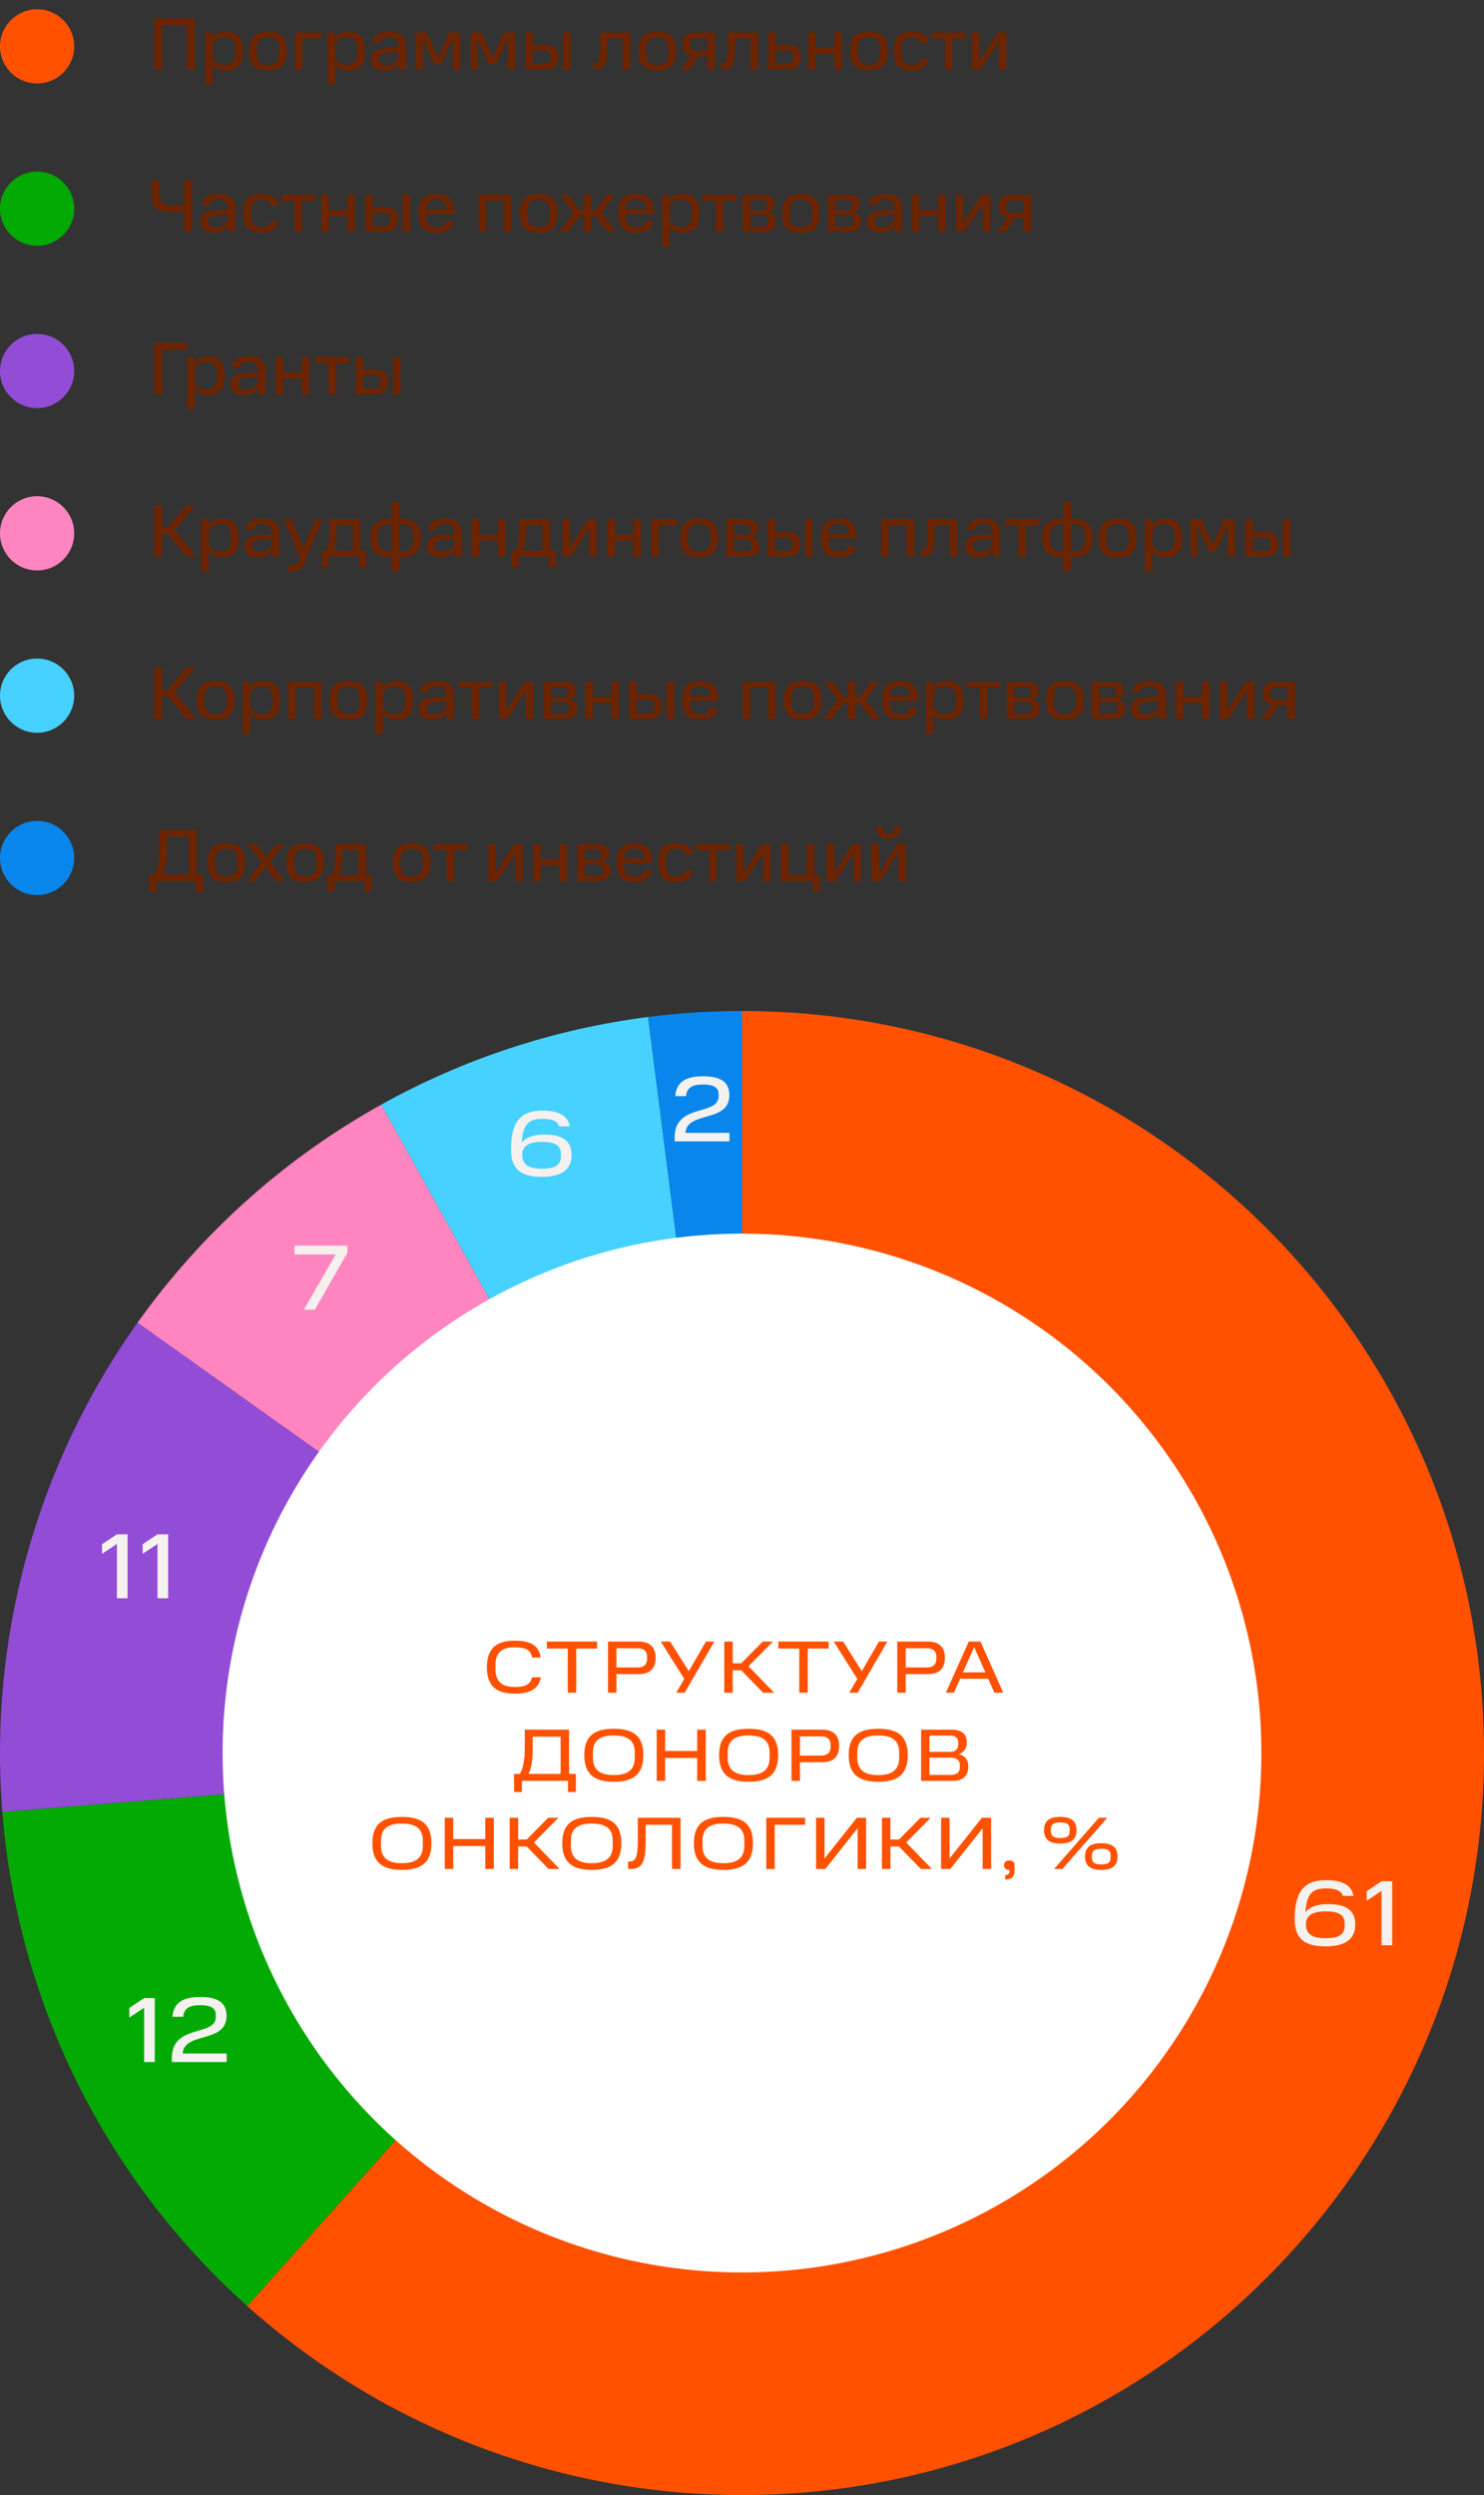 <svg xmlns="http://www.w3.org/2000/svg" width="320" height="538" viewBox="0 0 320 538" fill="none"><rect x="0" y="0" width="320" height="538" fill="#333333" stroke="none"/><circle cx="8" cy="10" r="8" fill="#FF5100"></circle><path d="M33.232 3.96H42.032V15H40.304V5.4H34.96V15H33.232V3.96ZM50.724 11.592V10.44C50.724 8.696 49.844 8.024 48.324 8.024C46.772 8.024 45.924 8.696 45.924 10.44V11.592C45.924 13.256 46.836 14.008 48.324 14.008C49.844 14.008 50.724 13.24 50.724 11.592ZM44.292 7.016H45.86V8.28C46.436 7.272 47.428 6.84 48.772 6.84C51.092 6.84 52.388 7.992 52.388 11.016C52.388 14.008 51.092 15.192 48.772 15.192C47.476 15.192 46.516 14.792 45.924 13.864V18.2H44.292V7.016ZM60.167 11.56V10.472C60.167 8.728 59.319 8.024 57.767 8.024C56.215 8.024 55.367 8.728 55.367 10.472V11.56C55.367 13.272 56.215 14.008 57.767 14.008C59.319 14.008 60.167 13.272 60.167 11.56ZM53.703 11.016C53.703 7.928 55.159 6.84 57.767 6.84C60.407 6.84 61.831 7.928 61.831 11.016C61.831 14.168 60.407 15.192 57.767 15.192C55.159 15.192 53.703 14.168 53.703 11.016ZM63.604 7.016H69.284V8.296H65.236V15H63.604V7.016ZM77.068 11.592V10.44C77.068 8.696 76.188 8.024 74.668 8.024C73.116 8.024 72.268 8.696 72.268 10.44V11.592C72.268 13.256 73.18 14.008 74.668 14.008C76.188 14.008 77.068 13.24 77.068 11.592ZM70.636 7.016H72.204V8.28C72.78 7.272 73.772 6.84 75.116 6.84C77.436 6.84 78.732 7.992 78.732 11.016C78.732 14.008 77.436 15.192 75.116 15.192C73.82 15.192 72.86 14.792 72.268 13.864V18.2H70.636V7.016ZM80.015 12.856C80.015 11.352 80.847 10.552 83.183 10.408L85.887 10.232V9.976C85.887 8.536 85.247 7.992 83.903 7.992C82.815 7.992 82.159 8.312 81.951 9.256H80.271C80.511 7.64 81.695 6.84 83.903 6.84C86.335 6.84 87.535 7.784 87.535 9.976V15H85.951V13.704C85.391 14.648 84.319 15.192 82.815 15.192C80.911 15.192 80.015 14.328 80.015 12.856ZM81.679 12.856C81.679 13.64 82.191 14.04 83.263 14.04C84.687 14.04 85.887 13.4 85.887 11.704V11.24L83.423 11.4C82.207 11.496 81.679 11.816 81.679 12.648V12.856ZM97.666 15V8.232L95.154 13.88H93.65L91.154 8.28V15H89.683V7.016H92.05L94.466 12.472L96.882 7.016H99.282V15H97.666ZM109.495 15V8.232L106.983 13.88H105.479L102.983 8.28V15H101.511V7.016H103.879L106.295 12.472L108.711 7.016H111.111V15H109.495ZM113.339 15V7.016H114.971V9.72H117.675C119.467 9.72 120.395 10.648 120.395 12.296C120.395 14.04 119.467 15 117.675 15H113.339ZM118.731 12.504V12.072C118.731 11.384 118.331 10.888 117.339 10.888H114.971V13.816H117.339C118.331 13.816 118.731 13.288 118.731 12.504ZM121.403 7.016H123.035V15H121.403V7.016ZM127.975 15V13.576H128.135C129.127 13.576 129.447 13.048 129.447 10.424V7.016H135.895V15H134.263V8.296H130.951V10.424C130.951 14.2 130.263 15 128.279 15H127.975ZM144.136 11.56V10.472C144.136 8.728 143.288 8.024 141.736 8.024C140.184 8.024 139.336 8.728 139.336 10.472V11.56C139.336 13.272 140.184 14.008 141.736 14.008C143.288 14.008 144.136 13.272 144.136 11.56ZM137.672 11.016C137.672 7.928 139.128 6.84 141.736 6.84C144.376 6.84 145.8 7.928 145.8 11.016C145.8 14.168 144.376 15.192 141.736 15.192C139.128 15.192 137.672 14.168 137.672 11.016ZM152.501 12.088H150.549L148.661 15H146.901L148.949 11.864C147.749 11.576 147.109 10.776 147.109 9.56C147.109 7.944 148.069 7.016 149.925 7.016H154.133V15H152.501V12.088ZM152.501 8.168H150.101C149.301 8.168 148.773 8.584 148.773 9.336V9.8C148.773 10.52 149.253 10.936 150.101 10.936H152.501V8.168ZM155.522 15V13.576H155.682C156.674 13.576 156.994 13.048 156.994 10.424V7.016H163.442V15H161.81V8.296H158.498V10.424C158.498 14.2 157.81 15 155.826 15H155.522ZM165.683 15V7.016H167.315V9.72H170.019C171.811 9.72 172.739 10.648 172.739 12.296C172.739 14.04 171.811 15 170.019 15H165.683ZM171.075 12.504V12.072C171.075 11.384 170.675 10.888 169.683 10.888H167.315V13.816H169.683C170.675 13.816 171.075 13.288 171.075 12.504ZM174.292 7.016H175.924V10.312H179.892V7.016H181.54V15H179.892V11.592H175.924V15H174.292V7.016ZM189.761 11.56V10.472C189.761 8.728 188.913 8.024 187.361 8.024C185.809 8.024 184.961 8.728 184.961 10.472V11.56C184.961 13.272 185.809 14.008 187.361 14.008C188.913 14.008 189.761 13.272 189.761 11.56ZM183.297 11.016C183.297 7.928 184.753 6.84 187.361 6.84C190.001 6.84 191.425 7.928 191.425 11.016C191.425 14.168 190.001 15.192 187.361 15.192C184.753 15.192 183.297 14.168 183.297 11.016ZM192.734 11.032C192.734 8.088 193.982 6.84 196.574 6.84C198.718 6.84 200.014 7.576 200.238 9.32H198.574C198.382 8.376 197.726 8.024 196.574 8.024C195.102 8.024 194.398 8.712 194.398 10.392V11.624C194.398 13.4 195.294 14.008 196.574 14.008C197.822 14.008 198.414 13.544 198.59 12.696H200.254C199.998 14.36 198.766 15.192 196.574 15.192C194.158 15.192 192.734 14.2 192.734 11.032ZM203.744 8.296H200.912V7.016H208.208V8.296H205.376V15H203.744V8.296ZM209.573 7.016H211.189V13.112L215.141 7.016H217.013V15H215.381V8.92L211.445 15H209.573V7.016Z" fill="#6C2402"></path><circle cx="8" cy="185" r="8" fill="#0986EB"></circle><path d="M32.224 188.56H33.328C33.84 187.712 34.384 186.176 34.384 183.104V178.96H42.448V188.56H43.824V192.4H42.224V190H33.824V192.4H32.224V188.56ZM40.72 180.4H35.968V183.104C35.968 186.176 35.52 187.712 35.072 188.56H40.72V180.4ZM51.214 186.56V185.472C51.214 183.728 50.366 183.024 48.814 183.024C47.262 183.024 46.414 183.728 46.414 185.472V186.56C46.414 188.272 47.262 189.008 48.814 189.008C50.366 189.008 51.214 188.272 51.214 186.56ZM44.75 186.016C44.75 182.928 46.206 181.84 48.814 181.84C51.454 181.84 52.878 182.928 52.878 186.016C52.878 189.168 51.454 190.192 48.814 190.192C46.206 190.192 44.75 189.168 44.75 186.016ZM59.572 190L57.252 186.944L54.883 190H53.252L56.388 185.952L53.395 182.016H55.219L57.38 184.848L59.572 182.016H61.203L58.243 185.84L61.395 190H59.572ZM68.214 186.56V185.472C68.214 183.728 67.366 183.024 65.814 183.024C64.262 183.024 63.414 183.728 63.414 185.472V186.56C63.414 188.272 64.262 189.008 65.814 189.008C67.366 189.008 68.214 188.272 68.214 186.56ZM61.75 186.016C61.75 182.928 63.206 181.84 65.814 181.84C68.454 181.84 69.878 182.928 69.878 186.016C69.878 189.168 68.454 190.192 65.814 190.192C63.206 190.192 61.75 189.168 61.75 186.016ZM70.598 192.24V188.72H71.51C72.07 187.808 72.262 186.432 72.262 184.48V182.016H78.918V188.72H80.166V192.24H78.646V190H72.134V192.24H70.598ZM77.27 183.296H73.766V184.48C73.766 186.432 73.558 187.808 73.11 188.72H77.27V183.296ZM91.151 186.56V185.472C91.151 183.728 90.303 183.024 88.751 183.024C87.199 183.024 86.351 183.728 86.351 185.472V186.56C86.351 188.272 87.199 189.008 88.751 189.008C90.303 189.008 91.151 188.272 91.151 186.56ZM84.687 186.016C84.687 182.928 86.143 181.84 88.751 181.84C91.391 181.84 92.815 182.928 92.815 186.016C92.815 189.168 91.391 190.192 88.751 190.192C86.143 190.192 84.687 189.168 84.687 186.016ZM96.291 183.296H93.459V182.016H100.755V183.296H97.923V190H96.291V183.296ZM105.308 182.016H106.924V188.112L110.876 182.016H112.748V190H111.116V183.92L107.18 190H105.308V182.016ZM114.995 182.016H116.627V185.312H120.595V182.016H122.243V190H120.595V186.592H116.627V190H114.995V182.016ZM124.464 182.016H128.704C130.576 182.016 131.344 182.768 131.344 183.92C131.344 184.736 131.04 185.52 129.856 185.824C131.248 186.096 131.648 186.88 131.648 187.744C131.648 189.296 130.768 190 128.928 190H124.464V182.016ZM129.984 187.792V187.44C129.984 186.736 129.536 186.368 128.56 186.368H126.08V188.912H128.56C129.536 188.912 129.984 188.56 129.984 187.792ZM129.696 184.368V184.096C129.696 183.488 129.408 183.12 128.464 183.12H126.08V185.424H128.512C129.424 185.424 129.696 184.96 129.696 184.368ZM136.777 182.976C135.401 182.976 134.601 183.584 134.553 185.152H139.017C138.953 183.584 138.217 182.976 136.777 182.976ZM132.937 186.016C132.937 183.024 134.297 181.84 136.777 181.84C139.289 181.84 140.649 182.992 140.649 185.712V186.128H134.553V186.56C134.553 188.272 135.353 189.04 136.777 189.04C138.057 189.04 138.729 188.576 138.937 187.68H140.569C140.249 189.344 138.969 190.192 136.777 190.192C134.297 190.192 132.937 189.008 132.937 186.016ZM141.922 186.032C141.922 183.088 143.17 181.84 145.762 181.84C147.906 181.84 149.202 182.576 149.426 184.32H147.762C147.57 183.376 146.914 183.024 145.762 183.024C144.29 183.024 143.586 183.712 143.586 185.392V186.624C143.586 188.4 144.482 189.008 145.762 189.008C147.01 189.008 147.602 188.544 147.778 187.696H149.442C149.186 189.36 147.954 190.192 145.762 190.192C143.346 190.192 141.922 189.2 141.922 186.032ZM152.931 183.296H150.099V182.016H157.395V183.296H154.563V190H152.931V183.296ZM158.761 182.016H160.377V188.112L164.329 182.016H166.201V190H164.569V183.92L160.633 190H158.761V182.016ZM175.296 192.24V190H168.432V182.016H170.08V188.72H173.92V182.016H175.552V188.72H176.816V192.24H175.296ZM178.245 182.016H179.861V188.112L183.813 182.016H185.685V190H184.053V183.92L180.117 190H178.245V182.016ZM187.933 182.016H189.565V188.32L193.421 182.016H195.373V190H193.725V183.712L189.869 190H187.933V182.016ZM189.005 178.176H190.397C190.397 179.312 190.765 179.824 191.629 179.824C192.477 179.824 192.877 179.312 192.877 178.176H194.269C194.269 179.92 193.389 180.848 191.629 180.848C189.885 180.848 189.005 179.936 189.005 178.176Z" fill="#6C2402"></path><circle cx="8" cy="45" r="8" fill="#02AA03"></circle><path d="M39.744 45.6C39.024 45.68 38.064 45.744 37.328 45.744C34.112 45.744 32.72 44.816 32.72 42.128V38.96H34.448V41.968C34.448 43.888 35.408 44.336 37.456 44.336C38.176 44.336 38.992 44.272 39.744 44.176V38.96H41.472V50H39.744V45.6ZM43.249 47.856C43.249 46.352 44.081 45.552 46.417 45.408L49.121 45.232V44.976C49.121 43.536 48.481 42.992 47.137 42.992C46.049 42.992 45.393 43.312 45.185 44.256H43.505C43.745 42.64 44.929 41.84 47.137 41.84C49.569 41.84 50.769 42.784 50.769 44.976V50H49.185V48.704C48.625 49.648 47.553 50.192 46.049 50.192C44.145 50.192 43.249 49.328 43.249 47.856ZM44.913 47.856C44.913 48.64 45.425 49.04 46.497 49.04C47.921 49.04 49.121 48.4 49.121 46.704V46.24L46.657 46.4C45.441 46.496 44.913 46.816 44.913 47.648V47.856ZM52.453 46.032C52.453 43.088 53.701 41.84 56.293 41.84C58.437 41.84 59.733 42.576 59.957 44.32H58.293C58.101 43.376 57.445 43.024 56.293 43.024C54.821 43.024 54.117 43.712 54.117 45.392V46.624C54.117 48.4 55.013 49.008 56.293 49.008C57.541 49.008 58.133 48.544 58.309 47.696H59.973C59.717 49.36 58.485 50.192 56.293 50.192C53.877 50.192 52.453 49.2 52.453 46.032ZM63.463 43.296H60.631V42.016H67.927V43.296H65.095V50H63.463V43.296ZM69.292 42.016H70.924V45.312H74.892V42.016H76.54V50H74.892V46.592H70.924V50H69.292V42.016ZM78.761 50V42.016H80.393V44.72H83.097C84.889 44.72 85.817 45.648 85.817 47.296C85.817 49.04 84.889 50 83.097 50H78.761ZM84.153 47.504V47.072C84.153 46.384 83.753 45.888 82.761 45.888H80.393V48.816H82.761C83.753 48.816 84.153 48.288 84.153 47.504ZM86.825 42.016H88.457V50H86.825V42.016ZM94.058 42.976C92.683 42.976 91.882 43.584 91.835 45.152H96.299C96.234 43.584 95.499 42.976 94.058 42.976ZM90.219 46.016C90.219 43.024 91.579 41.84 94.058 41.84C96.57 41.84 97.93 42.992 97.93 45.712V46.128H91.835V46.56C91.835 48.272 92.635 49.04 94.058 49.04C95.338 49.04 96.01 48.576 96.219 47.68H97.85C97.531 49.344 96.251 50.192 94.058 50.192C91.579 50.192 90.219 49.008 90.219 46.016ZM103.229 42.016H110.349V50H108.701V43.296H104.861V50H103.229V42.016ZM118.573 46.56V45.472C118.573 43.728 117.725 43.024 116.173 43.024C114.621 43.024 113.773 43.728 113.773 45.472V46.56C113.773 48.272 114.621 49.008 116.173 49.008C117.725 49.008 118.573 48.272 118.573 46.56ZM112.109 46.016C112.109 42.928 113.565 41.84 116.173 41.84C118.813 41.84 120.237 42.928 120.237 46.016C120.237 49.168 118.813 50.192 116.173 50.192C113.565 50.192 112.109 49.168 112.109 46.016ZM130.882 42.016H132.562L129.762 45.856L132.882 50H131.026L128.482 46.624H127.57V50H125.922V46.624H125.01L122.466 50H120.642L123.698 45.92L120.85 42.016H122.61L125.026 45.344H125.922V42.016H127.57V45.344H128.466L130.882 42.016ZM137.137 42.976C135.761 42.976 134.961 43.584 134.913 45.152H139.377C139.313 43.584 138.577 42.976 137.137 42.976ZM133.297 46.016C133.297 43.024 134.657 41.84 137.137 41.84C139.649 41.84 141.009 42.992 141.009 45.712V46.128H134.913V46.56C134.913 48.272 135.713 49.04 137.137 49.04C138.417 49.04 139.089 48.576 139.297 47.68H140.929C140.609 49.344 139.329 50.192 137.137 50.192C134.657 50.192 133.297 49.008 133.297 46.016ZM149.177 46.592V45.44C149.177 43.696 148.297 43.024 146.777 43.024C145.225 43.024 144.377 43.696 144.377 45.44V46.592C144.377 48.256 145.289 49.008 146.777 49.008C148.297 49.008 149.177 48.24 149.177 46.592ZM142.745 42.016H144.313V43.28C144.889 42.272 145.881 41.84 147.225 41.84C149.545 41.84 150.841 42.992 150.841 46.016C150.841 49.008 149.545 50.192 147.225 50.192C145.929 50.192 144.969 49.792 144.377 48.864V53.2H142.745V42.016ZM154.322 43.296H151.49V42.016H158.786V43.296H155.954V50H154.322V43.296ZM160.151 42.016H164.391C166.263 42.016 167.031 42.768 167.031 43.92C167.031 44.736 166.727 45.52 165.543 45.824C166.935 46.096 167.335 46.88 167.335 47.744C167.335 49.296 166.455 50 164.615 50H160.151V42.016ZM165.671 47.792V47.44C165.671 46.736 165.223 46.368 164.247 46.368H161.767V48.912H164.247C165.223 48.912 165.671 48.56 165.671 47.792ZM165.383 44.368V44.096C165.383 43.488 165.095 43.12 164.151 43.12H161.767V45.424H164.199C165.111 45.424 165.383 44.96 165.383 44.368ZM175.089 46.56V45.472C175.089 43.728 174.241 43.024 172.689 43.024C171.137 43.024 170.289 43.728 170.289 45.472V46.56C170.289 48.272 171.137 49.008 172.689 49.008C174.241 49.008 175.089 48.272 175.089 46.56ZM168.625 46.016C168.625 42.928 170.081 41.84 172.689 41.84C175.329 41.84 176.753 42.928 176.753 46.016C176.753 49.168 175.329 50.192 172.689 50.192C170.081 50.192 168.625 49.168 168.625 46.016ZM178.526 42.016H182.766C184.638 42.016 185.406 42.768 185.406 43.92C185.406 44.736 185.102 45.52 183.918 45.824C185.31 46.096 185.71 46.88 185.71 47.744C185.71 49.296 184.83 50 182.99 50H178.526V42.016ZM184.046 47.792V47.44C184.046 46.736 183.598 46.368 182.622 46.368H180.142V48.912H182.622C183.598 48.912 184.046 48.56 184.046 47.792ZM183.758 44.368V44.096C183.758 43.488 183.47 43.12 182.526 43.12H180.142V45.424H182.574C183.486 45.424 183.758 44.96 183.758 44.368ZM186.968 47.856C186.968 46.352 187.8 45.552 190.136 45.408L192.84 45.232V44.976C192.84 43.536 192.2 42.992 190.856 42.992C189.768 42.992 189.112 43.312 188.904 44.256H187.224C187.464 42.64 188.648 41.84 190.856 41.84C193.288 41.84 194.488 42.784 194.488 44.976V50H192.904V48.704C192.344 49.648 191.272 50.192 189.768 50.192C187.864 50.192 186.968 49.328 186.968 47.856ZM188.632 47.856C188.632 48.64 189.144 49.04 190.216 49.04C191.64 49.04 192.84 48.4 192.84 46.704V46.24L190.376 46.4C189.16 46.496 188.632 46.816 188.632 47.648V47.856ZM196.636 42.016H198.268V45.312H202.236V42.016H203.884V50H202.236V46.592H198.268V50H196.636V42.016ZM206.104 42.016H207.72V48.112L211.672 42.016H213.544V50H211.912V43.92L207.976 50H206.104V42.016ZM220.72 47.088H218.768L216.88 50H215.12L217.168 46.864C215.968 46.576 215.328 45.776 215.328 44.56C215.328 42.944 216.288 42.016 218.144 42.016H222.352V50H220.72V47.088ZM220.72 43.168H218.32C217.52 43.168 216.992 43.584 216.992 44.336V44.8C216.992 45.52 217.472 45.936 218.32 45.936H220.72V43.168Z" fill="#6C2402"></path><circle cx="8" cy="80" r="8" fill="#924CD6"></circle><path d="M33.232 73.96H40.384V75.4H34.96V85H33.232V73.96ZM46.818 81.592V80.44C46.818 78.696 45.938 78.024 44.418 78.024C42.866 78.024 42.018 78.696 42.018 80.44V81.592C42.018 83.256 42.93 84.008 44.418 84.008C45.938 84.008 46.818 83.24 46.818 81.592ZM40.386 77.016H41.954V78.28C42.53 77.272 43.522 76.84 44.866 76.84C47.186 76.84 48.482 77.992 48.482 81.016C48.482 84.008 47.186 85.192 44.866 85.192C43.57 85.192 42.61 84.792 42.018 83.864V88.2H40.386V77.016ZM49.765 82.856C49.765 81.352 50.597 80.552 52.933 80.408L55.637 80.232V79.976C55.637 78.536 54.997 77.992 53.653 77.992C52.565 77.992 51.909 78.312 51.701 79.256H50.021C50.261 77.64 51.445 76.84 53.653 76.84C56.085 76.84 57.285 77.784 57.285 79.976V85H55.701V83.704C55.141 84.648 54.069 85.192 52.565 85.192C50.661 85.192 49.765 84.328 49.765 82.856ZM51.429 82.856C51.429 83.64 51.941 84.04 53.013 84.04C54.437 84.04 55.637 83.4 55.637 81.704V81.24L53.173 81.4C51.957 81.496 51.429 81.816 51.429 82.648V82.856ZM59.432 77.016H61.065V80.312H65.032V77.016H66.68V85H65.032V81.592H61.065V85H59.432V77.016ZM70.853 78.296H68.021V77.016H75.317V78.296H72.485V85H70.853V78.296ZM76.683 85V77.016H78.314V79.72H81.019C82.811 79.72 83.739 80.648 83.739 82.296C83.739 84.04 82.811 85 81.019 85H76.683ZM82.075 82.504V82.072C82.075 81.384 81.674 80.888 80.683 80.888H78.314V83.816H80.683C81.674 83.816 82.075 83.288 82.075 82.504ZM84.746 77.016H86.379V85H84.746V77.016Z" fill="#6C2402"></path><circle cx="8" cy="115" r="8" fill="#FF85C0"></circle><path d="M33.232 108.96H34.96V113.712H36.256L40.128 108.96H42.048L37.696 114.32L42.336 120H40.224L36.24 115.152H34.96V120H33.232V108.96ZM49.802 116.592V115.44C49.802 113.696 48.922 113.024 47.402 113.024C45.85 113.024 45.002 113.696 45.002 115.44V116.592C45.002 118.256 45.914 119.008 47.402 119.008C48.922 119.008 49.802 118.24 49.802 116.592ZM43.37 112.016H44.938V113.28C45.514 112.272 46.506 111.84 47.85 111.84C50.17 111.84 51.466 112.992 51.466 116.016C51.466 119.008 50.17 120.192 47.85 120.192C46.554 120.192 45.594 119.792 45.002 118.864V123.2H43.37V112.016ZM52.749 117.856C52.749 116.352 53.581 115.552 55.917 115.408L58.621 115.232V114.976C58.621 113.536 57.981 112.992 56.637 112.992C55.549 112.992 54.893 113.312 54.685 114.256H53.005C53.245 112.64 54.429 111.84 56.637 111.84C59.069 111.84 60.269 112.784 60.269 114.976V120H58.685V118.704C58.125 119.648 57.053 120.192 55.549 120.192C53.645 120.192 52.749 119.328 52.749 117.856ZM54.413 117.856C54.413 118.64 54.925 119.04 55.997 119.04C57.421 119.04 58.621 118.4 58.621 116.704V116.24L56.157 116.4C54.941 116.496 54.413 116.816 54.413 117.648V117.856ZM61.989 121.936H62.709C63.733 121.936 64.085 121.712 64.469 120.704L64.661 120.224L61.237 112.016H62.933L65.461 118.224L67.973 112.016H69.493L65.813 121.072C65.157 122.704 64.501 123.2 62.917 123.2H61.989V121.936ZM69.395 122.24V118.72H70.307C70.867 117.808 71.059 116.432 71.059 114.48V112.016H77.715V118.72H78.963V122.24H77.443V120H70.931V122.24H69.395ZM76.067 113.296H72.563V114.48C72.563 116.432 72.355 117.808 71.907 118.72H76.067V113.296ZM84.499 120.192C81.54 120.192 79.828 119.072 79.828 116.016C79.828 112.976 81.54 111.84 84.499 111.84V108.32H86.147V111.84C89.108 111.84 90.82 112.976 90.82 116.016C90.82 119.072 89.108 120.192 86.147 120.192V123.2H84.499V120.192ZM84.499 113.024C82.579 113.024 81.492 113.664 81.492 115.472V116.48C81.492 118.272 82.516 118.992 84.499 118.992V113.024ZM89.156 116.48V115.456C89.156 113.664 88.1 113.024 86.147 113.024V118.992C88.1 118.992 89.156 118.272 89.156 116.48ZM92.077 117.856C92.077 116.352 92.909 115.552 95.245 115.408L97.949 115.232V114.976C97.949 113.536 97.309 112.992 95.965 112.992C94.877 112.992 94.221 113.312 94.013 114.256H92.333C92.573 112.64 93.757 111.84 95.965 111.84C98.397 111.84 99.597 112.784 99.597 114.976V120H98.013V118.704C97.453 119.648 96.381 120.192 94.877 120.192C92.973 120.192 92.077 119.328 92.077 117.856ZM93.741 117.856C93.741 118.64 94.253 119.04 95.325 119.04C96.749 119.04 97.949 118.4 97.949 116.704V116.24L95.485 116.4C94.269 116.496 93.741 116.816 93.741 117.648V117.856ZM101.745 112.016H103.377V115.312H107.345V112.016H108.993V120H107.345V116.592H103.377V120H101.745V112.016ZM110.27 122.24V118.72H111.182C111.742 117.808 111.934 116.432 111.934 114.48V112.016H118.59V118.72H119.838V122.24H118.318V120H111.806V122.24H110.27ZM116.942 113.296H113.438V114.48C113.438 116.432 113.23 117.808 112.782 118.72H116.942V113.296ZM121.261 112.016H122.877V118.112L126.829 112.016H128.701V120H127.069V113.92L123.133 120H121.261V112.016ZM130.948 112.016H132.58V115.312H136.548V112.016H138.196V120H136.548V116.592H132.58V120H130.948V112.016ZM140.417 112.016H146.097V113.296H142.049V120H140.417V112.016ZM153.167 116.56V115.472C153.167 113.728 152.319 113.024 150.767 113.024C149.215 113.024 148.367 113.728 148.367 115.472V116.56C148.367 118.272 149.215 119.008 150.767 119.008C152.319 119.008 153.167 118.272 153.167 116.56ZM146.703 116.016C146.703 112.928 148.159 111.84 150.767 111.84C153.407 111.84 154.831 112.928 154.831 116.016C154.831 119.168 153.407 120.192 150.767 120.192C148.159 120.192 146.703 119.168 146.703 116.016ZM156.604 112.016H160.844C162.716 112.016 163.484 112.768 163.484 113.92C163.484 114.736 163.18 115.52 161.996 115.824C163.388 116.096 163.788 116.88 163.788 117.744C163.788 119.296 162.908 120 161.068 120H156.604V112.016ZM162.124 117.792V117.44C162.124 116.736 161.676 116.368 160.7 116.368H158.22V118.912H160.7C161.676 118.912 162.124 118.56 162.124 117.792ZM161.836 114.368V114.096C161.836 113.488 161.548 113.12 160.604 113.12H158.22V115.424H160.652C161.564 115.424 161.836 114.96 161.836 114.368ZM165.542 120V112.016H167.174V114.72H169.878C171.67 114.72 172.598 115.648 172.598 117.296C172.598 119.04 171.67 120 169.878 120H165.542ZM170.934 117.504V117.072C170.934 116.384 170.534 115.888 169.542 115.888H167.174V118.816H169.542C170.534 118.816 170.934 118.288 170.934 117.504ZM173.606 112.016H175.238V120H173.606V112.016ZM180.84 112.976C179.464 112.976 178.664 113.584 178.616 115.152H183.08C183.016 113.584 182.28 112.976 180.84 112.976ZM177 116.016C177 113.024 178.36 111.84 180.84 111.84C183.352 111.84 184.712 112.992 184.712 115.712V116.128H178.616V116.56C178.616 118.272 179.416 119.04 180.84 119.04C182.12 119.04 182.792 118.576 183 117.68H184.632C184.312 119.344 183.032 120.192 180.84 120.192C178.36 120.192 177 119.008 177 116.016ZM190.011 112.016H197.131V120H195.483V113.296H191.643V120H190.011V112.016ZM198.506 120V118.576H198.666C199.658 118.576 199.978 118.048 199.978 115.424V112.016H206.426V120H204.794V113.296H201.482V115.424C201.482 119.2 200.794 120 198.81 120H198.506ZM208.171 117.856C208.171 116.352 209.003 115.552 211.339 115.408L214.043 115.232V114.976C214.043 113.536 213.403 112.992 212.059 112.992C210.971 112.992 210.315 113.312 210.107 114.256H208.427C208.667 112.64 209.851 111.84 212.059 111.84C214.491 111.84 215.691 112.784 215.691 114.976V120H214.107V118.704C213.547 119.648 212.475 120.192 210.971 120.192C209.067 120.192 208.171 119.328 208.171 117.856ZM209.835 117.856C209.835 118.64 210.347 119.04 211.419 119.04C212.843 119.04 214.043 118.4 214.043 116.704V116.24L211.579 116.4C210.363 116.496 209.835 116.816 209.835 117.648V117.856ZM219.572 113.296H216.74V112.016H224.036V113.296H221.204V120H219.572V113.296ZM229.343 120.192C226.383 120.192 224.671 119.072 224.671 116.016C224.671 112.976 226.383 111.84 229.343 111.84V108.32H230.991V111.84C233.951 111.84 235.663 112.976 235.663 116.016C235.663 119.072 233.951 120.192 230.991 120.192V123.2H229.343V120.192ZM229.343 113.024C227.423 113.024 226.335 113.664 226.335 115.472V116.48C226.335 118.272 227.359 118.992 229.343 118.992V113.024ZM233.999 116.48V115.456C233.999 113.664 232.943 113.024 230.991 113.024V118.992C232.943 118.992 233.999 118.272 233.999 116.48ZM243.417 116.56V115.472C243.417 113.728 242.569 113.024 241.017 113.024C239.465 113.024 238.617 113.728 238.617 115.472V116.56C238.617 118.272 239.465 119.008 241.017 119.008C242.569 119.008 243.417 118.272 243.417 116.56ZM236.953 116.016C236.953 112.928 238.409 111.84 241.017 111.84C243.657 111.84 245.081 112.928 245.081 116.016C245.081 119.168 243.657 120.192 241.017 120.192C238.409 120.192 236.953 119.168 236.953 116.016ZM253.286 116.592V115.44C253.286 113.696 252.406 113.024 250.886 113.024C249.334 113.024 248.486 113.696 248.486 115.44V116.592C248.486 118.256 249.398 119.008 250.886 119.008C252.406 119.008 253.286 118.24 253.286 116.592ZM246.854 112.016H248.422V113.28C248.998 112.272 249.99 111.84 251.334 111.84C253.654 111.84 254.95 112.992 254.95 116.016C254.95 119.008 253.654 120.192 251.334 120.192C250.038 120.192 249.078 119.792 248.486 118.864V123.2H246.854V112.016ZM264.713 120V113.232L262.201 118.88H260.697L258.201 113.28V120H256.729V112.016H259.097L261.513 117.472L263.929 112.016H266.329V120H264.713ZM268.558 120V112.016H270.19V114.72H272.894C274.686 114.72 275.614 115.648 275.614 117.296C275.614 119.04 274.686 120 272.894 120H268.558ZM273.95 117.504V117.072C273.95 116.384 273.55 115.888 272.558 115.888H270.19V118.816H272.558C273.55 118.816 273.95 118.288 273.95 117.504ZM276.622 112.016H278.254V120H276.622V112.016Z" fill="#6C2402"></path><circle cx="8" cy="150" r="8" fill="#47D1FF"></circle><path d="M33.232 143.96H34.96V148.712H36.256L40.128 143.96H42.048L37.696 149.32L42.336 155H40.224L36.24 150.152H34.96V155H33.232V143.96ZM48.886 151.56V150.472C48.886 148.728 48.038 148.024 46.486 148.024C44.934 148.024 44.086 148.728 44.086 150.472V151.56C44.086 153.272 44.934 154.008 46.486 154.008C48.038 154.008 48.886 153.272 48.886 151.56ZM42.422 151.016C42.422 147.928 43.878 146.84 46.486 146.84C49.126 146.84 50.55 147.928 50.55 151.016C50.55 154.168 49.126 155.192 46.486 155.192C43.878 155.192 42.422 154.168 42.422 151.016ZM58.755 151.592V150.44C58.755 148.696 57.875 148.024 56.355 148.024C54.803 148.024 53.955 148.696 53.955 150.44V151.592C53.955 153.256 54.867 154.008 56.355 154.008C57.875 154.008 58.755 153.24 58.755 151.592ZM52.323 147.016H53.891V148.28C54.467 147.272 55.459 146.84 56.803 146.84C59.123 146.84 60.419 147.992 60.419 151.016C60.419 154.008 59.123 155.192 56.803 155.192C55.507 155.192 54.547 154.792 53.955 153.864V158.2H52.323V147.016ZM62.198 147.016H69.318V155H67.67V148.296H63.83V155H62.198V147.016ZM77.542 151.56V150.472C77.542 148.728 76.694 148.024 75.142 148.024C73.59 148.024 72.742 148.728 72.742 150.472V151.56C72.742 153.272 73.59 154.008 75.142 154.008C76.694 154.008 77.542 153.272 77.542 151.56ZM71.078 151.016C71.078 147.928 72.534 146.84 75.142 146.84C77.782 146.84 79.206 147.928 79.206 151.016C79.206 154.168 77.782 155.192 75.142 155.192C72.534 155.192 71.078 154.168 71.078 151.016ZM87.411 151.592V150.44C87.411 148.696 86.531 148.024 85.011 148.024C83.459 148.024 82.611 148.696 82.611 150.44V151.592C82.611 153.256 83.523 154.008 85.011 154.008C86.531 154.008 87.411 153.24 87.411 151.592ZM80.979 147.016H82.547V148.28C83.123 147.272 84.115 146.84 85.459 146.84C87.779 146.84 89.075 147.992 89.075 151.016C89.075 154.008 87.779 155.192 85.459 155.192C84.163 155.192 83.203 154.792 82.611 153.864V158.2H80.979V147.016ZM90.358 152.856C90.358 151.352 91.19 150.552 93.526 150.408L96.23 150.232V149.976C96.23 148.536 95.59 147.992 94.246 147.992C93.158 147.992 92.502 148.312 92.294 149.256H90.614C90.854 147.64 92.038 146.84 94.246 146.84C96.678 146.84 97.878 147.784 97.878 149.976V155H96.294V153.704C95.734 154.648 94.662 155.192 93.158 155.192C91.254 155.192 90.358 154.328 90.358 152.856ZM92.022 152.856C92.022 153.64 92.534 154.04 93.606 154.04C95.03 154.04 96.23 153.4 96.23 151.704V151.24L93.766 151.4C92.55 151.496 92.022 151.816 92.022 152.648V152.856ZM101.76 148.296H98.927V147.016H106.224V148.296H103.391V155H101.76V148.296ZM107.589 147.016H109.205V153.112L113.157 147.016H115.029V155H113.397V148.92L109.461 155H107.589V147.016ZM117.276 147.016H121.516C123.388 147.016 124.156 147.768 124.156 148.92C124.156 149.736 123.852 150.52 122.668 150.824C124.06 151.096 124.46 151.88 124.46 152.744C124.46 154.296 123.58 155 121.74 155H117.276V147.016ZM122.796 152.792V152.44C122.796 151.736 122.348 151.368 121.372 151.368H118.892V153.912H121.372C122.348 153.912 122.796 153.56 122.796 152.792ZM122.508 149.368V149.096C122.508 148.488 122.22 148.12 121.276 148.12H118.892V150.424H121.324C122.236 150.424 122.508 149.96 122.508 149.368ZM126.214 147.016H127.846V150.312H131.814V147.016H133.462V155H131.814V151.592H127.846V155H126.214V147.016ZM135.683 155V147.016H137.315V149.72H140.019C141.811 149.72 142.739 150.648 142.739 152.296C142.739 154.04 141.811 155 140.019 155H135.683ZM141.075 152.504V152.072C141.075 151.384 140.675 150.888 139.683 150.888H137.315V153.816H139.683C140.675 153.816 141.075 153.288 141.075 152.504ZM143.747 147.016H145.379V155H143.747V147.016ZM150.98 147.976C149.604 147.976 148.804 148.584 148.756 150.152H153.22C153.156 148.584 152.42 147.976 150.98 147.976ZM147.14 151.016C147.14 148.024 148.5 146.84 150.98 146.84C153.492 146.84 154.852 147.992 154.852 150.712V151.128H148.756V151.56C148.756 153.272 149.556 154.04 150.98 154.04C152.26 154.04 152.932 153.576 153.14 152.68H154.772C154.452 154.344 153.172 155.192 150.98 155.192C148.5 155.192 147.14 154.008 147.14 151.016ZM160.151 147.016H167.271V155H165.623V148.296H161.783V155H160.151V147.016ZM175.495 151.56V150.472C175.495 148.728 174.647 148.024 173.095 148.024C171.543 148.024 170.695 148.728 170.695 150.472V151.56C170.695 153.272 171.543 154.008 173.095 154.008C174.647 154.008 175.495 153.272 175.495 151.56ZM169.031 151.016C169.031 147.928 170.487 146.84 173.095 146.84C175.735 146.84 177.159 147.928 177.159 151.016C177.159 154.168 175.735 155.192 173.095 155.192C170.487 155.192 169.031 154.168 169.031 151.016ZM187.804 147.016H189.484L186.684 150.856L189.804 155H187.948L185.404 151.624H184.492V155H182.844V151.624H181.932L179.388 155H177.564L180.62 150.92L177.772 147.016H179.532L181.948 150.344H182.844V147.016H184.492V150.344H185.388L187.804 147.016ZM194.059 147.976C192.683 147.976 191.883 148.584 191.835 150.152H196.299C196.235 148.584 195.499 147.976 194.059 147.976ZM190.219 151.016C190.219 148.024 191.579 146.84 194.059 146.84C196.571 146.84 197.931 147.992 197.931 150.712V151.128H191.835V151.56C191.835 153.272 192.635 154.04 194.059 154.04C195.339 154.04 196.011 153.576 196.219 152.68H197.851C197.531 154.344 196.251 155.192 194.059 155.192C191.579 155.192 190.219 154.008 190.219 151.016ZM206.099 151.592V150.44C206.099 148.696 205.219 148.024 203.699 148.024C202.147 148.024 201.299 148.696 201.299 150.44V151.592C201.299 153.256 202.211 154.008 203.699 154.008C205.219 154.008 206.099 153.24 206.099 151.592ZM199.667 147.016H201.235V148.28C201.811 147.272 202.803 146.84 204.147 146.84C206.467 146.84 207.763 147.992 207.763 151.016C207.763 154.008 206.467 155.192 204.147 155.192C202.851 155.192 201.891 154.792 201.299 153.864V158.2H199.667V147.016ZM211.244 148.296H208.412V147.016H215.708V148.296H212.876V155H211.244V148.296ZM217.073 147.016H221.313C223.185 147.016 223.953 147.768 223.953 148.92C223.953 149.736 223.649 150.52 222.465 150.824C223.857 151.096 224.257 151.88 224.257 152.744C224.257 154.296 223.377 155 221.537 155H217.073V147.016ZM222.593 152.792V152.44C222.593 151.736 222.145 151.368 221.169 151.368H218.689V153.912H221.169C222.145 153.912 222.593 153.56 222.593 152.792ZM222.305 149.368V149.096C222.305 148.488 222.017 148.12 221.073 148.12H218.689V150.424H221.121C222.033 150.424 222.305 149.96 222.305 149.368ZM232.011 151.56V150.472C232.011 148.728 231.163 148.024 229.611 148.024C228.059 148.024 227.211 148.728 227.211 150.472V151.56C227.211 153.272 228.059 154.008 229.611 154.008C231.163 154.008 232.011 153.272 232.011 151.56ZM225.547 151.016C225.547 147.928 227.003 146.84 229.611 146.84C232.251 146.84 233.675 147.928 233.675 151.016C233.675 154.168 232.251 155.192 229.611 155.192C227.003 155.192 225.547 154.168 225.547 151.016ZM235.448 147.016H239.688C241.56 147.016 242.328 147.768 242.328 148.92C242.328 149.736 242.024 150.52 240.84 150.824C242.232 151.096 242.632 151.88 242.632 152.744C242.632 154.296 241.752 155 239.912 155H235.448V147.016ZM240.968 152.792V152.44C240.968 151.736 240.52 151.368 239.544 151.368H237.064V153.912H239.544C240.52 153.912 240.968 153.56 240.968 152.792ZM240.68 149.368V149.096C240.68 148.488 240.392 148.12 239.448 148.12H237.064V150.424H239.496C240.408 150.424 240.68 149.96 240.68 149.368ZM243.89 152.856C243.89 151.352 244.722 150.552 247.058 150.408L249.762 150.232V149.976C249.762 148.536 249.122 147.992 247.778 147.992C246.69 147.992 246.034 148.312 245.826 149.256H244.146C244.386 147.64 245.57 146.84 247.778 146.84C250.21 146.84 251.41 147.784 251.41 149.976V155H249.826V153.704C249.266 154.648 248.194 155.192 246.69 155.192C244.786 155.192 243.89 154.328 243.89 152.856ZM245.554 152.856C245.554 153.64 246.066 154.04 247.138 154.04C248.562 154.04 249.762 153.4 249.762 151.704V151.24L247.298 151.4C246.082 151.496 245.554 151.816 245.554 152.648V152.856ZM253.558 147.016H255.19V150.312H259.158V147.016H260.806V155H259.158V151.592H255.19V155H253.558V147.016ZM263.026 147.016H264.642V153.112L268.594 147.016H270.466V155H268.834V148.92L264.898 155H263.026V147.016ZM277.642 152.088H275.69L273.802 155H272.042L274.09 151.864C272.89 151.576 272.25 150.776 272.25 149.56C272.25 147.944 273.21 147.016 275.066 147.016H279.274V155H277.642V152.088ZM277.642 148.168H275.242C274.442 148.168 273.914 148.584 273.914 149.336V149.8C273.914 150.52 274.394 150.936 275.242 150.936H277.642V148.168Z" fill="#6C2402"></path><path d="M160 378V218C248.365 218 320 289.634 320 378C320 466.365 248.365 538 160 538C120.636 538 82.653 523.489 53.317 497.242L160 378Z" fill="#FF5100"></path><path d="M160.001 377.999L53.318 497.241C22.675 469.826 3.763 431.666 0.504 390.679L160.001 377.999Z" fill="#02AA03"></path><path d="M160 378.002L0.503 390.682C-2.478 353.184 7.848 315.835 29.668 285.193L160 378.002Z" fill="#924CD6"></path><path d="M160.001 378.002L29.669 285.193C43.469 265.813 61.418 249.754 82.209 238.187L160.001 378.002Z" fill="#FF85C0"></path><path d="M160 378.001L82.209 238.185C100.01 228.281 119.539 221.867 139.746 219.288L160 378.001Z" fill="#47D1FF"></path><path d="M160 378L139.745 219.287C146.463 218.43 153.228 218 160 218V378Z" fill="#0986EB"></path><circle cx="160" cy="378" r="112" fill="white"></circle><path d="M104.988 359.496C104.988 355.352 107.148 353.768 110.956 353.768C114.396 353.768 116.236 354.792 116.588 357.416H114.732C114.428 355.672 113.212 355.208 110.956 355.208C108.428 355.208 106.844 356.168 106.844 358.936V359.992C106.844 362.696 108.396 363.752 110.972 363.752C113.132 363.752 114.348 363.304 114.748 361.672H116.604C116.172 364.168 114.348 365.192 110.956 365.192C107.148 365.192 104.988 363.64 104.988 359.496ZM122.428 355.464H117.916V353.96H128.764V355.464H124.252V365H122.428V355.464ZM131.101 353.96H137.709C140.237 353.96 141.373 355.272 141.373 357.464C141.373 359.672 140.237 360.984 137.709 360.984H132.925V365H131.101V353.96ZM139.533 357.736V357.24C139.533 356.152 138.925 355.4 137.485 355.4H132.925V359.544H137.485C138.909 359.544 139.533 358.808 139.533 357.736ZM145.826 365L147.554 362.008L142.482 353.96H144.498L148.53 360.344L152.226 353.96H154.034L147.634 365H145.826ZM164.474 353.96H166.666L161.402 359.288L166.938 365H164.554L159.834 360.152H157.994V365H156.17V353.96H157.994V358.648H159.834L164.474 353.96ZM172.347 355.464H167.835V353.96H178.683V355.464H174.171V365H172.347V355.464ZM183.132 365L184.86 362.008L179.788 353.96H181.804L185.836 360.344L189.532 353.96H191.34L184.94 365H183.132ZM193.476 353.96H200.084C202.612 353.96 203.748 355.272 203.748 357.464C203.748 359.672 202.612 360.984 200.084 360.984H195.3V365H193.476V353.96ZM201.908 357.736V357.24C201.908 356.152 201.3 355.4 199.86 355.4H195.3V359.544H199.86C201.284 359.544 201.908 358.808 201.908 357.736ZM207.646 360.6H212.478L210.062 355.144L207.646 360.6ZM208.894 353.96H211.422L216.334 365H214.43L213.086 361.976H207.038L205.694 365H203.966L208.894 353.96ZM110.854 386.4V382.496H112.102C112.63 381.648 113.158 380.064 113.158 376.928V372.96H122.71V382.496H124.182V386.4H122.47V384H112.55V386.4H110.854ZM120.886 374.464H114.87V376.928C114.87 380.08 114.422 381.632 113.958 382.496H120.886V374.464ZM136.875 379.008V377.888C136.875 375.296 135.371 374.208 132.363 374.208C129.355 374.208 127.851 375.296 127.851 377.888V379.008C127.851 381.616 129.355 382.752 132.363 382.752C135.371 382.752 136.875 381.616 136.875 379.008ZM125.995 378.448C125.995 374.288 128.187 372.768 132.363 372.768C136.539 372.768 138.731 374.288 138.731 378.448C138.731 382.608 136.539 384.192 132.363 384.192C128.187 384.192 125.995 382.608 125.995 378.448ZM141.604 372.96H143.428V377.552H150.34V372.96H152.18V384H150.34V379.056H143.428V384H141.604V372.96ZM165.943 379.008V377.888C165.943 375.296 164.439 374.208 161.431 374.208C158.423 374.208 156.919 375.296 156.919 377.888V379.008C156.919 381.616 158.423 382.752 161.431 382.752C164.439 382.752 165.943 381.616 165.943 379.008ZM155.063 378.448C155.063 374.288 157.255 372.768 161.431 372.768C165.607 372.768 167.799 374.288 167.799 378.448C167.799 382.608 165.607 384.192 161.431 384.192C157.255 384.192 155.063 382.608 155.063 378.448ZM170.673 372.96H177.281C179.809 372.96 180.945 374.272 180.945 376.464C180.945 378.672 179.809 379.984 177.281 379.984H172.497V384H170.673V372.96ZM179.105 376.736V376.24C179.105 375.152 178.497 374.4 177.057 374.4H172.497V378.544H177.057C178.481 378.544 179.105 377.808 179.105 376.736ZM193.887 379.008V377.888C193.887 375.296 192.383 374.208 189.375 374.208C186.367 374.208 184.863 375.296 184.863 377.888V379.008C184.863 381.616 186.367 382.752 189.375 382.752C192.383 382.752 193.887 381.616 193.887 379.008ZM183.007 378.448C183.007 374.288 185.199 372.768 189.375 372.768C193.551 372.768 195.743 374.288 195.743 378.448C195.743 382.608 193.551 384.192 189.375 384.192C185.199 384.192 183.007 382.608 183.007 378.448ZM198.617 372.96H205.209C207.305 372.96 208.473 373.856 208.473 375.664C208.473 376.88 207.945 377.856 206.681 378.24C208.089 378.544 208.793 379.424 208.793 380.864C208.793 382.896 207.673 384 205.449 384H198.617V372.96ZM206.969 381.088V380.56C206.969 379.568 206.313 378.992 204.985 378.992H200.425V382.72H204.985C206.281 382.72 206.969 382.16 206.969 381.088ZM206.633 376.112V375.696C206.633 374.768 206.073 374.24 204.857 374.24H200.425V377.744H204.857C206.057 377.744 206.633 377.136 206.633 376.112ZM91.176 398.008V396.888C91.176 394.296 89.672 393.208 86.664 393.208C83.656 393.208 82.152 394.296 82.152 396.888V398.008C82.152 400.616 83.656 401.752 86.664 401.752C89.672 401.752 91.176 400.616 91.176 398.008ZM80.296 397.448C80.296 393.288 82.488 391.768 86.664 391.768C90.84 391.768 93.032 393.288 93.032 397.448C93.032 401.608 90.84 403.192 86.664 403.192C82.488 403.192 80.296 401.608 80.296 397.448ZM95.906 391.96H97.73V396.552H104.642V391.96H106.482V403H104.642V398.056H97.73V403H95.906V391.96ZM118.213 391.96H120.405L115.141 397.288L120.677 403H118.293L113.573 398.152H111.733V403H109.909V391.96H111.733V396.648H113.573L118.213 391.96ZM132.123 398.008V396.888C132.123 394.296 130.619 393.208 127.611 393.208C124.603 393.208 123.099 394.296 123.099 396.888V398.008C123.099 400.616 124.603 401.752 127.611 401.752C130.619 401.752 132.123 400.616 132.123 398.008ZM121.243 397.448C121.243 393.288 123.435 391.768 127.611 391.768C131.787 391.768 133.979 393.288 133.979 397.448C133.979 401.608 131.787 403.192 127.611 403.192C123.435 403.192 121.243 401.608 121.243 397.448ZM135.437 401.384H135.693C137.261 401.384 137.533 400.12 137.533 396.616V391.96H146.749V403H144.909V393.464H139.229V396.616C139.229 401.32 138.669 403 135.933 403H135.437V401.384ZM160.504 398.008V396.888C160.504 394.296 159 393.208 155.992 393.208C152.984 393.208 151.48 394.296 151.48 396.888V398.008C151.48 400.616 152.984 401.752 155.992 401.752C159 401.752 160.504 400.616 160.504 398.008ZM149.624 397.448C149.624 393.288 151.816 391.768 155.992 391.768C160.168 391.768 162.36 393.288 162.36 397.448C162.36 401.608 160.168 403.192 155.992 403.192C151.816 403.192 149.624 401.608 149.624 397.448ZM165.234 391.96H173.618V393.464H167.058V403H165.234V391.96ZM184.931 394.216L177.955 403H175.971V391.96H177.795V400.744L184.771 391.96H186.755V403H184.931V394.216ZM198.482 391.96H200.674L195.41 397.288L200.946 403H198.562L193.842 398.152H192.002V403H190.178V391.96H192.002V396.648H193.842L198.482 391.96ZM211.891 394.216L204.915 403H202.931V391.96H204.755V400.744L211.731 391.96H213.715V403H211.891V394.216ZM216.769 404.312C217.409 404.312 217.681 404.04 217.681 403.416V403.192H217.601C216.897 403.192 216.513 402.856 216.513 402.168C216.513 401.512 216.881 401.176 217.633 401.176C218.401 401.176 218.769 401.496 218.769 402.232V403.272C218.769 404.696 218.161 405.272 216.769 405.272V404.312ZM230.66 394.808V394.488C230.66 393.288 230.004 392.952 228.628 392.952C227.252 392.952 226.612 393.288 226.612 394.488V394.792C226.612 395.992 227.268 396.328 228.628 396.328C229.988 396.328 230.66 396.008 230.66 394.808ZM239.492 400.488V400.168C239.492 398.968 238.852 398.632 237.476 398.632C236.1 398.632 235.444 398.968 235.444 400.168V400.472C235.444 401.672 236.116 402.008 237.476 402.008C238.836 402.008 239.492 401.688 239.492 400.488ZM225.124 394.632C225.124 392.648 226.26 391.768 228.628 391.768C230.996 391.768 232.132 392.648 232.132 394.632C232.132 396.616 230.996 397.512 228.628 397.512C226.26 397.512 225.124 396.616 225.124 394.632ZM236.964 391.96H238.756L229.076 403H227.3L236.964 391.96ZM233.972 400.312C233.972 398.328 235.108 397.448 237.476 397.448C239.844 397.448 240.98 398.328 240.98 400.312C240.98 402.296 239.844 403.192 237.476 403.192C235.108 403.192 233.972 402.296 233.972 400.312Z" fill="#FF5100"></path><path d="M279.184 413.744C279.184 407.284 281.724 405.404 285.964 405.404C289.724 405.404 291.504 406.684 291.844 408.804H289.564C289.244 407.744 288.204 407.184 285.924 407.184C283.084 407.184 281.724 408.264 281.504 412.324C282.384 411.184 284.044 410.564 286.384 410.564C290.144 410.564 292.244 411.824 292.244 414.964C292.244 418.184 290.024 419.684 285.844 419.684C281.284 419.684 279.164 418.024 279.184 413.744ZM289.944 415.304V414.744C289.944 412.884 288.664 412.144 285.864 412.144C283.024 412.144 281.604 413.004 281.604 414.904C281.604 416.924 282.784 417.924 285.844 417.924C288.684 417.924 289.944 417.124 289.944 415.304ZM294.702 407.784L297.902 405.644H300.202V419.444H297.902V407.724L294.702 409.864V407.784Z" fill="#F5F1EE"></path><path d="M27.877 432.97L31.077 430.83H33.377V444.63H31.077V432.91L27.877 435.05V432.97ZM37.051 443.79C37.051 436.31 46.531 439.21 46.531 434.91V434.43C46.531 432.87 45.191 432.37 43.211 432.37C40.851 432.37 39.731 432.97 39.491 434.87H37.191C37.431 431.69 39.631 430.59 43.211 430.59C46.731 430.59 48.851 431.67 48.851 434.65C48.851 440.73 39.711 437.99 39.391 442.79H48.871V444.63H37.051V443.79Z" fill="#F5F1EE"></path><path d="M22.008 332.97L25.208 330.83H27.508V344.63H25.208V332.91L22.008 335.05V332.97ZM30.762 332.97L33.962 330.83H36.262V344.63H33.962V332.91L30.762 335.05V332.97Z" fill="#F5F1EE"></path><path d="M63.52 270.487V268.607H74.9V270.147L67.88 282.407H65.52L72.4 270.487H63.52Z" fill="#F5F1EE"></path><path d="M110.19 247.819C110.19 241.359 112.73 239.479 116.97 239.479C120.73 239.479 122.51 240.759 122.85 242.879H120.57C120.25 241.819 119.21 241.259 116.93 241.259C114.09 241.259 112.73 242.339 112.51 246.399C113.39 245.259 115.05 244.639 117.39 244.639C121.15 244.639 123.25 245.899 123.25 249.039C123.25 252.259 121.03 253.759 116.85 253.759C112.29 253.759 110.17 252.099 110.19 247.819ZM120.95 249.379V248.819C120.95 246.959 119.67 246.219 116.87 246.219C114.03 246.219 112.61 247.079 112.61 248.979C112.61 250.999 113.79 251.999 116.85 251.999C119.69 251.999 120.95 251.199 120.95 249.379Z" fill="#F5F1EE"></path><path d="M145.471 245.271C145.471 237.791 154.951 240.691 154.951 236.391V235.911C154.951 234.351 153.611 233.851 151.631 233.851C149.271 233.851 148.151 234.451 147.911 236.351H145.611C145.851 233.171 148.051 232.071 151.631 232.071C155.151 232.071 157.271 233.151 157.271 236.131C157.271 242.211 148.131 239.471 147.811 244.271H157.291V246.111H145.471V245.271Z" fill="#F5F1EE"></path></svg>